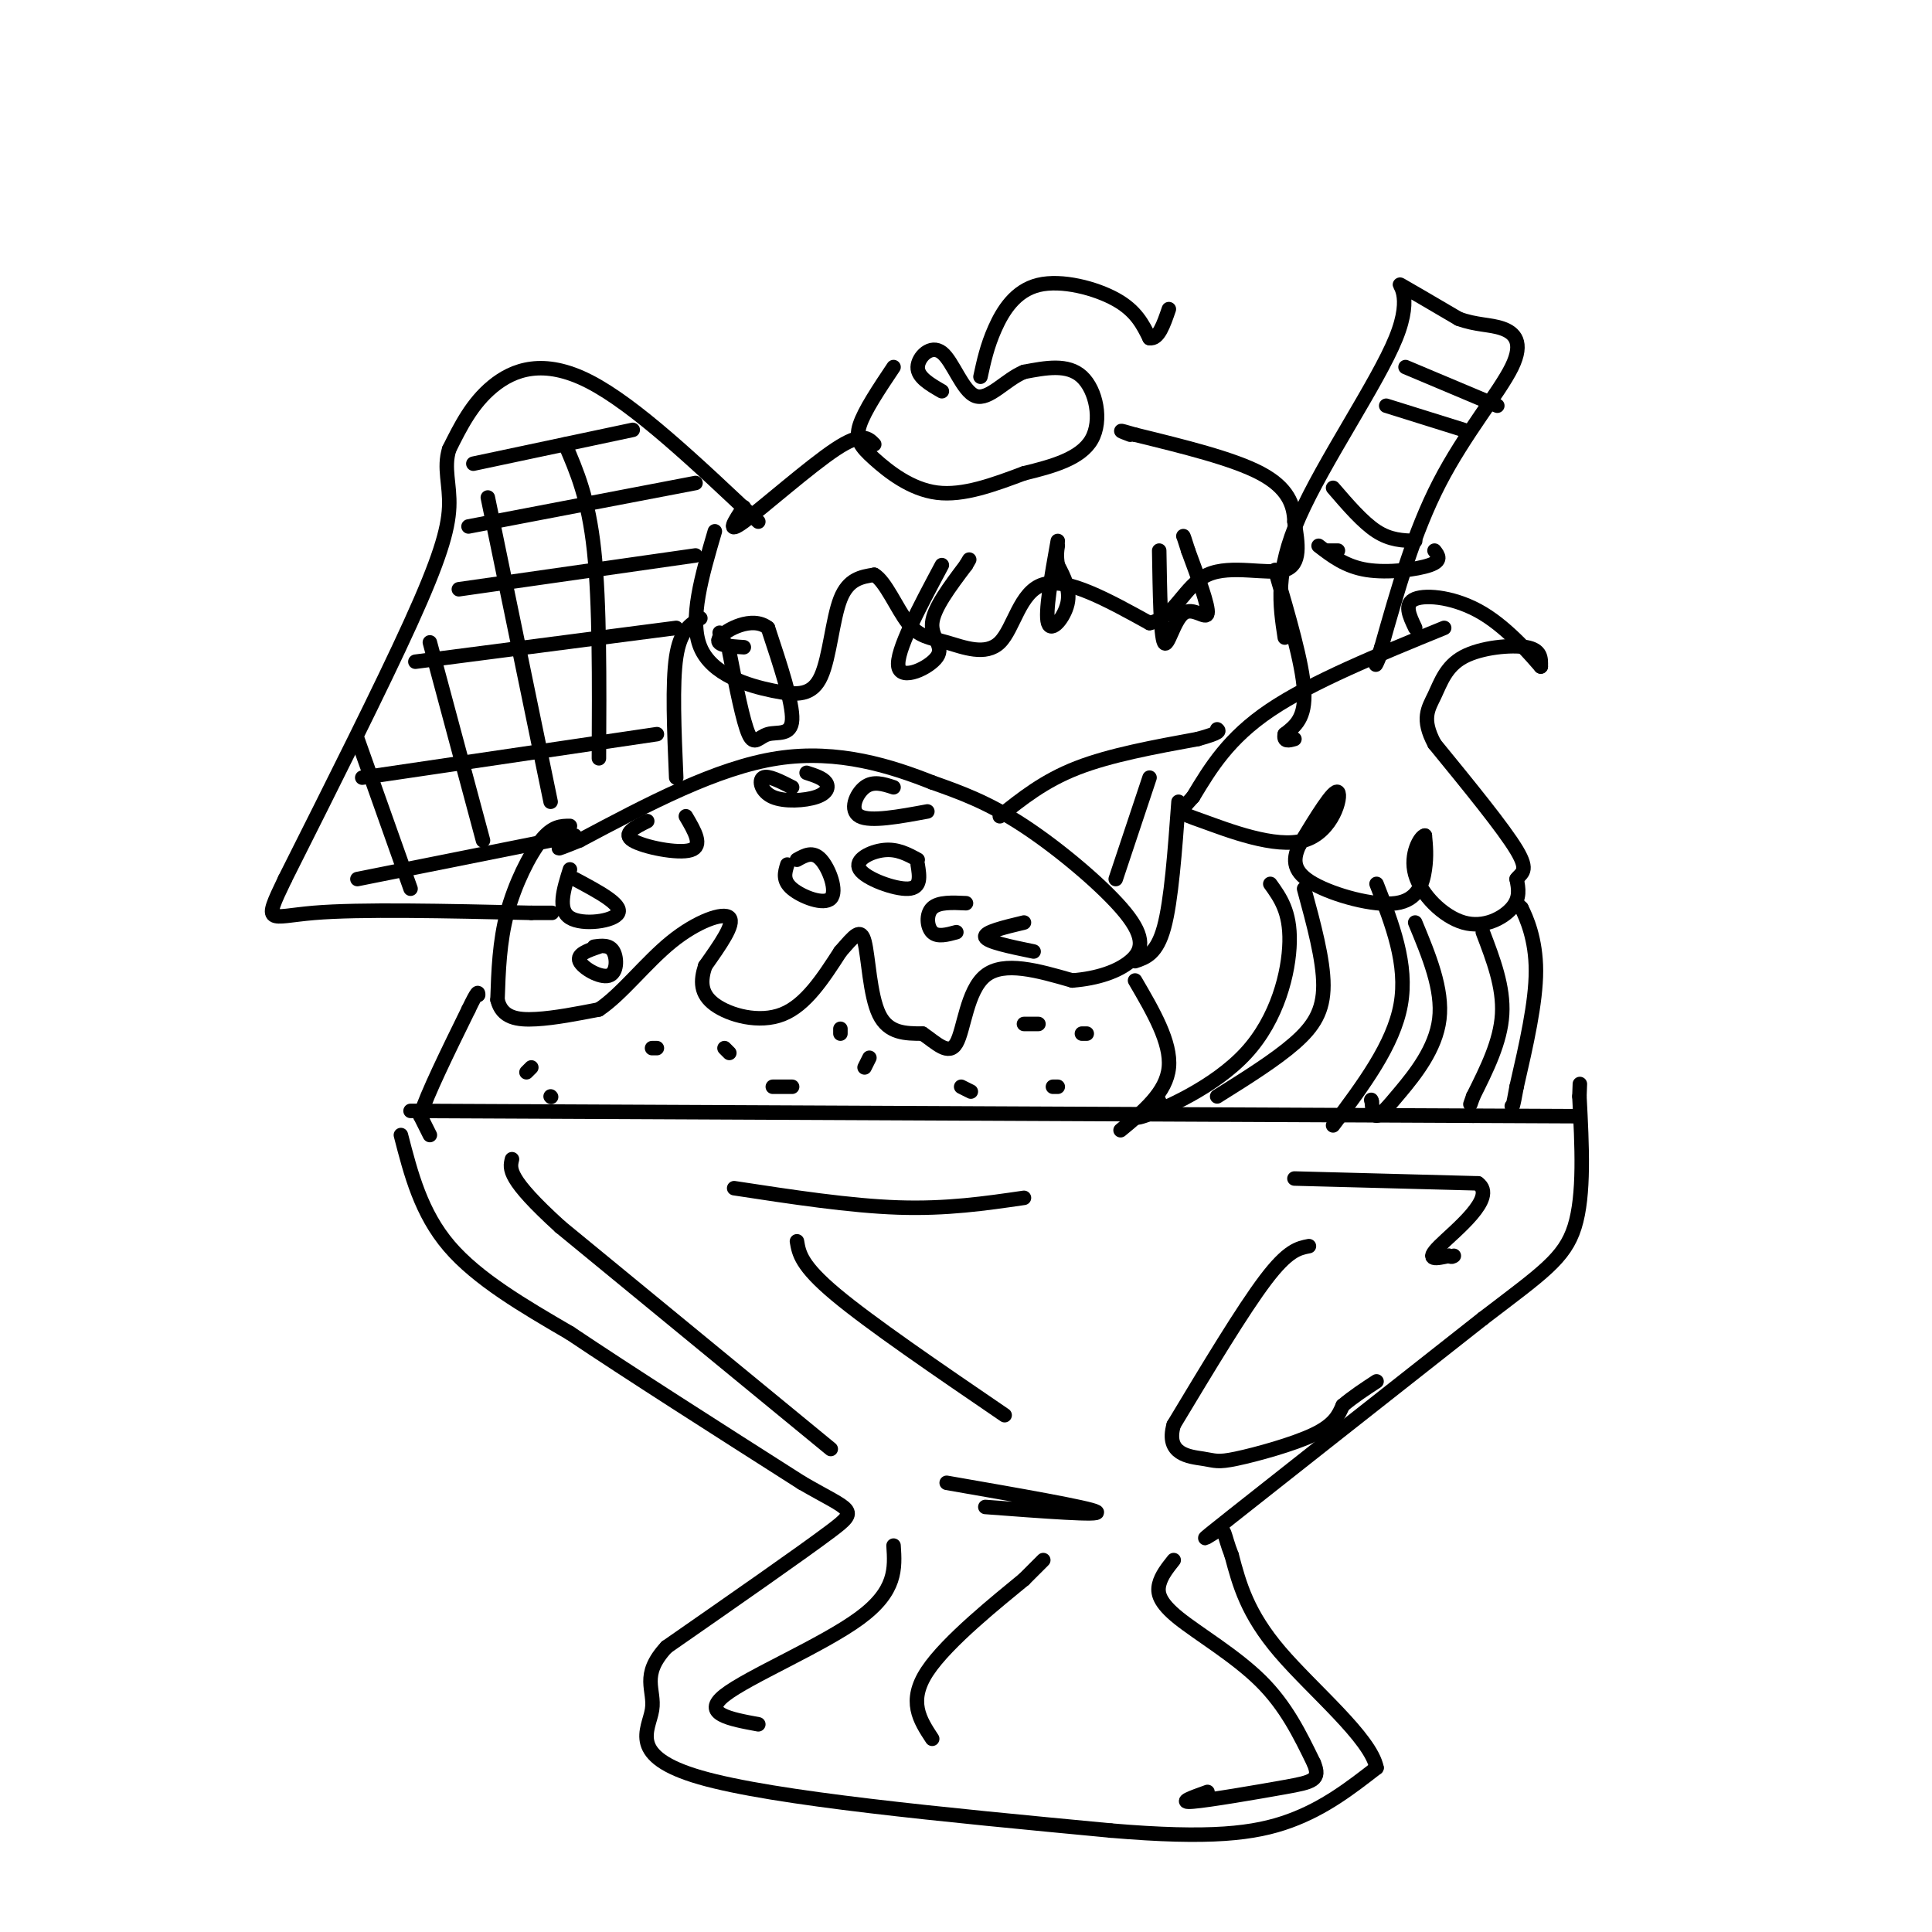 <svg viewBox='0 0 400 400' version='1.1' xmlns='http://www.w3.org/2000/svg' xmlns:xlink='http://www.w3.org/1999/xlink'><g fill='none' stroke='rgb(0,0,0)' stroke-width='3' stroke-linecap='round' stroke-linejoin='round'><path d='M85,230c0.000,0.000 220.000,1.000 220,1'/><path d='M305,231c36.667,0.167 18.333,0.083 0,0'/><path d='M83,235c2.083,8.083 4.167,16.167 10,23c5.833,6.833 15.417,12.417 25,18'/><path d='M118,276c12.167,8.167 30.083,19.583 48,31'/><path d='M166,307c10.311,5.978 12.089,5.422 6,10c-6.089,4.578 -20.044,14.289 -34,24'/><path d='M138,341c-5.524,5.952 -2.333,8.833 -3,13c-0.667,4.167 -5.190,9.619 10,14c15.190,4.381 50.095,7.690 85,11'/><path d='M230,379c20.644,1.756 29.756,0.644 37,-2c7.244,-2.644 12.622,-6.822 18,-11'/><path d='M285,366c-1.200,-6.156 -13.200,-16.044 -20,-24c-6.800,-7.956 -8.400,-13.978 -10,-20'/><path d='M255,322c-1.786,-4.536 -1.250,-5.875 -3,-5c-1.750,0.875 -5.786,3.964 3,-3c8.786,-6.964 30.393,-23.982 52,-41'/><path d='M307,273c12.267,-9.400 16.933,-12.400 19,-19c2.067,-6.600 1.533,-16.800 1,-27'/><path d='M327,227c0.167,-4.500 0.083,-2.250 0,0'/><path d='M185,320c0.311,4.689 0.622,9.378 -7,15c-7.622,5.622 -23.178,12.178 -28,16c-4.822,3.822 1.089,4.911 7,6'/><path d='M216,323c0.000,0.000 -4.000,4.000 -4,4'/><path d='M212,327c-5.111,4.222 -15.889,12.778 -20,19c-4.111,6.222 -1.556,10.111 1,14'/><path d='M243,323c-1.280,1.607 -2.560,3.214 -3,5c-0.440,1.786 -0.042,3.750 4,7c4.042,3.250 11.726,7.786 17,13c5.274,5.214 8.137,11.107 11,17'/><path d='M272,365c1.512,3.560 -0.208,3.958 -6,5c-5.792,1.042 -15.655,2.726 -19,3c-3.345,0.274 -0.173,-0.863 3,-2'/><path d='M196,307c14.833,2.583 29.667,5.167 31,6c1.333,0.833 -10.833,-0.083 -23,-1'/><path d='M172,300c0.000,0.000 -56.000,-46.000 -56,-46'/><path d='M116,254c-11.000,-10.000 -10.500,-12.000 -10,-14'/><path d='M152,246c12.000,1.833 24.000,3.667 34,4c10.000,0.333 18.000,-0.833 26,-2'/><path d='M165,257c0.417,2.500 0.833,5.000 8,11c7.167,6.000 21.083,15.500 35,25'/><path d='M268,244c0.000,0.000 38.000,1.000 38,1'/><path d='M306,245c4.044,2.956 -4.844,9.844 -8,13c-3.156,3.156 -0.578,2.578 2,2'/><path d='M300,260c0.500,0.333 0.750,0.167 1,0'/><path d='M271,258c-2.167,0.417 -4.333,0.833 -9,7c-4.667,6.167 -11.833,18.083 -19,30'/><path d='M243,295c-1.769,6.166 3.309,6.581 6,7c2.691,0.419 2.994,0.844 7,0c4.006,-0.844 11.716,-2.955 16,-5c4.284,-2.045 5.142,-4.022 6,-6'/><path d='M278,291c2.167,-1.833 4.583,-3.417 7,-5'/><path d='M89,235c0.000,0.000 -2.000,-4.000 -2,-4'/><path d='M87,231c1.333,-4.333 5.667,-13.167 10,-22'/><path d='M97,209c2.000,-4.167 2.000,-3.583 2,-3'/><path d='M118,171c-1.800,0.000 -3.600,0.000 -6,3c-2.400,3.000 -5.400,9.000 -7,15c-1.600,6.000 -1.800,12.000 -2,18'/><path d='M103,207c0.889,3.778 4.111,4.222 8,4c3.889,-0.222 8.444,-1.111 13,-2'/><path d='M124,209c4.631,-3.060 9.708,-9.708 15,-14c5.292,-4.292 10.798,-6.226 12,-5c1.202,1.226 -1.899,5.613 -5,10'/><path d='M146,200c-1.012,3.083 -1.042,5.792 2,8c3.042,2.208 9.155,3.917 14,2c4.845,-1.917 8.423,-7.458 12,-13'/><path d='M174,197c2.917,-3.310 4.208,-5.083 5,-2c0.792,3.083 1.083,11.024 3,15c1.917,3.976 5.458,3.988 9,4'/><path d='M191,214c2.833,1.917 5.417,4.708 7,2c1.583,-2.708 2.167,-10.917 6,-14c3.833,-3.083 10.917,-1.042 18,1'/><path d='M222,203c5.289,-0.404 9.510,-1.912 12,-4c2.490,-2.088 3.247,-4.754 -1,-10c-4.247,-5.246 -13.499,-13.070 -21,-18c-7.501,-4.930 -13.250,-6.965 -19,-9'/><path d='M193,162c-8.244,-3.267 -19.356,-6.933 -32,-5c-12.644,1.933 -26.822,9.467 -41,17'/><path d='M120,174c-7.000,2.833 -4.000,1.417 -1,0'/><path d='M235,203c3.750,6.417 7.500,12.833 7,18c-0.500,5.167 -5.250,9.083 -10,13'/><path d='M224,214c0.000,0.000 1.000,0.000 1,0'/><path d='M219,225c0.000,0.000 -1.000,0.000 -1,0'/><path d='M215,212c0.000,0.000 -3.000,0.000 -3,0'/><path d='M201,226c0.000,0.000 -2.000,-1.000 -2,-1'/><path d='M179,221c0.000,0.000 1.000,-2.000 1,-2'/><path d='M174,214c0.000,0.000 0.000,-1.000 0,-1'/><path d='M164,225c0.000,0.000 -4.000,0.000 -4,0'/><path d='M151,218c0.000,0.000 -1.000,-1.000 -1,-1'/><path d='M136,217c0.000,0.000 -1.000,0.000 -1,0'/><path d='M114,227c0.000,0.000 0.100,0.100 0.1,0.1'/><path d='M109,222c0.000,0.000 1.000,-1.000 1,-1'/><path d='M124,196c-2.315,0.786 -4.631,1.571 -4,3c0.631,1.429 4.208,3.500 6,3c1.792,-0.500 1.798,-3.571 1,-5c-0.798,-1.429 -2.399,-1.214 -4,-1'/><path d='M118,180c-1.311,4.178 -2.622,8.356 0,10c2.622,1.644 9.178,0.756 10,-1c0.822,-1.756 -4.089,-4.378 -9,-7'/><path d='M134,170c-2.622,1.311 -5.244,2.622 -3,4c2.244,1.378 9.356,2.822 12,2c2.644,-0.822 0.822,-3.911 -1,-7'/><path d='M164,163c-2.512,-1.278 -5.024,-2.555 -6,-2c-0.976,0.555 -0.416,2.943 2,4c2.416,1.057 6.689,0.785 9,0c2.311,-0.785 2.660,-2.081 2,-3c-0.660,-0.919 -2.330,-1.459 -4,-2'/><path d='M185,163c-2.111,-0.689 -4.222,-1.378 -6,0c-1.778,1.378 -3.222,4.822 -1,6c2.222,1.178 8.111,0.089 14,-1'/><path d='M163,179c-0.512,1.649 -1.024,3.298 1,5c2.024,1.702 6.583,3.458 8,2c1.417,-1.458 -0.310,-6.131 -2,-8c-1.690,-1.869 -3.345,-0.935 -5,0'/><path d='M190,178c-2.107,-1.149 -4.214,-2.298 -7,-2c-2.786,0.298 -6.250,2.042 -5,4c1.250,1.958 7.214,4.131 10,4c2.786,-0.131 2.393,-2.565 2,-5'/><path d='M200,187c-2.844,-0.133 -5.689,-0.267 -7,1c-1.311,1.267 -1.089,3.933 0,5c1.089,1.067 3.044,0.533 5,0'/><path d='M212,191c-4.167,1.000 -8.333,2.000 -8,3c0.333,1.000 5.167,2.000 10,3'/><path d='M207,169c4.583,-3.667 9.167,-7.333 16,-10c6.833,-2.667 15.917,-4.333 25,-6'/><path d='M248,153c4.833,-1.333 4.417,-1.667 4,-2'/><path d='M299,130c-13.667,5.583 -27.333,11.167 -36,17c-8.667,5.833 -12.333,11.917 -16,18'/><path d='M247,165c-3.158,3.480 -3.053,3.180 2,5c5.053,1.820 15.053,5.759 21,4c5.947,-1.759 7.842,-9.217 7,-10c-0.842,-0.783 -4.421,5.108 -8,11'/><path d='M269,175c-1.493,3.182 -1.225,5.636 3,8c4.225,2.364 12.407,4.636 17,4c4.593,-0.636 5.598,-4.182 6,-7c0.402,-2.818 0.201,-4.909 0,-7'/><path d='M295,173c-0.903,0.094 -3.159,3.829 -2,8c1.159,4.171 5.735,8.777 10,10c4.265,1.223 8.219,-0.936 10,-3c1.781,-2.064 1.391,-4.032 1,-6'/><path d='M314,182c0.911,-1.289 2.689,-1.511 0,-6c-2.689,-4.489 -9.844,-13.244 -17,-22'/><path d='M297,154c-2.796,-5.228 -1.285,-7.298 0,-10c1.285,-2.702 2.346,-6.035 6,-8c3.654,-1.965 9.901,-2.561 13,-2c3.099,0.561 3.049,2.281 3,4'/><path d='M319,138c-1.417,-1.619 -6.458,-7.667 -12,-11c-5.542,-3.333 -11.583,-3.952 -14,-3c-2.417,0.952 -1.208,3.476 0,6'/><path d='M314,187c0.000,0.000 1.000,1.000 1,1'/><path d='M315,188c1.000,1.978 3.000,6.422 3,13c0.000,6.578 -2.000,15.289 -4,24'/><path d='M314,225c-0.833,4.667 -0.917,4.333 -1,4'/><path d='M307,193c2.167,5.667 4.333,11.333 4,17c-0.333,5.667 -3.167,11.333 -6,17'/><path d='M305,227c-1.000,2.833 -0.500,1.417 0,0'/><path d='M293,191c2.875,6.923 5.750,13.845 5,20c-0.750,6.155 -5.125,11.542 -8,15c-2.875,3.458 -4.250,4.988 -5,5c-0.750,0.012 -0.875,-1.494 -1,-3'/><path d='M284,228c-0.167,-0.500 -0.083,-0.250 0,0'/><path d='M285,183c3.250,8.333 6.500,16.667 5,25c-1.500,8.333 -7.750,16.667 -14,25'/><path d='M270,184c2.000,7.356 4.000,14.711 4,20c0.000,5.289 -2.000,8.511 -6,12c-4.000,3.489 -10.000,7.244 -16,11'/><path d='M263,183c2.065,2.875 4.131,5.750 4,12c-0.131,6.250 -2.458,15.875 -9,23c-6.542,7.125 -17.298,11.750 -21,13c-3.702,1.250 -0.351,-0.875 3,-3'/><path d='M244,166c-0.750,10.250 -1.500,20.500 -3,26c-1.500,5.500 -3.750,6.250 -6,7'/><path d='M238,161c0.000,0.000 -7.000,21.000 -7,21'/><path d='M140,161c-0.417,-9.750 -0.833,-19.500 0,-25c0.833,-5.500 2.917,-6.750 5,-8'/><path d='M148,110c-2.684,9.153 -5.368,18.306 -3,24c2.368,5.694 9.789,7.928 15,9c5.211,1.072 8.211,0.981 10,-3c1.789,-3.981 2.368,-11.852 4,-16c1.632,-4.148 4.316,-4.574 7,-5'/><path d='M181,119c2.342,1.307 4.697,7.074 7,10c2.303,2.926 4.556,3.011 8,4c3.444,0.989 8.081,2.882 11,0c2.919,-2.882 4.120,-10.538 9,-12c4.880,-1.462 13.440,3.269 22,8'/><path d='M238,129c5.190,-1.083 7.167,-7.792 12,-10c4.833,-2.208 12.524,0.083 16,-1c3.476,-1.083 2.738,-5.542 2,-10'/><path d='M268,108c-0.089,-3.422 -1.311,-6.978 -7,-10c-5.689,-3.022 -15.844,-5.511 -26,-8'/><path d='M235,90c-4.500,-1.333 -2.750,-0.667 -1,0'/><path d='M185,76c-3.018,4.512 -6.036,9.024 -7,12c-0.964,2.976 0.125,4.417 3,7c2.875,2.583 7.536,6.310 13,7c5.464,0.690 11.732,-1.655 18,-4'/><path d='M212,98c5.929,-1.440 11.750,-3.042 14,-7c2.250,-3.958 0.929,-10.274 -2,-13c-2.929,-2.726 -7.464,-1.863 -12,-1'/><path d='M212,77c-3.793,1.555 -7.274,5.943 -10,5c-2.726,-0.943 -4.695,-7.215 -7,-9c-2.305,-1.785 -4.944,0.919 -5,3c-0.056,2.081 2.472,3.541 5,5'/><path d='M203,78c0.685,-3.167 1.369,-6.333 3,-10c1.631,-3.667 4.208,-7.833 9,-9c4.792,-1.167 11.798,0.667 16,3c4.202,2.333 5.601,5.167 7,8'/><path d='M238,70c1.833,0.333 2.917,-2.833 4,-6'/><path d='M154,105c-1.933,2.911 -3.867,5.822 0,3c3.867,-2.822 13.533,-11.378 19,-15c5.467,-3.622 6.733,-2.311 8,-1'/><path d='M264,118c2.833,9.667 5.667,19.333 6,25c0.333,5.667 -1.833,7.333 -4,9'/><path d='M266,152c-0.333,1.667 0.833,1.333 2,1'/><path d='M266,132c-1.036,-6.750 -2.071,-13.500 3,-25c5.071,-11.500 16.250,-27.750 20,-37c3.750,-9.250 0.071,-11.500 1,-11c0.929,0.500 6.464,3.750 12,7'/><path d='M302,66c3.573,1.325 6.504,1.139 9,2c2.496,0.861 4.557,2.770 2,8c-2.557,5.230 -9.730,13.780 -15,24c-5.270,10.220 -8.635,22.110 -12,34'/><path d='M286,134c-2.000,5.833 -1.000,3.417 0,1'/><path d='M273,113c2.800,2.156 5.600,4.311 10,5c4.400,0.689 10.400,-0.089 13,-1c2.600,-0.911 1.800,-1.956 1,-3'/><path d='M276,101c3.083,3.583 6.167,7.167 9,9c2.833,1.833 5.417,1.917 8,2'/><path d='M287,84c0.000,0.000 16.000,5.000 16,5'/><path d='M291,76c0.000,0.000 19.000,8.000 19,8'/><path d='M157,108c-12.756,-12.067 -25.511,-24.133 -35,-29c-9.489,-4.867 -15.711,-2.533 -20,1c-4.289,3.533 -6.644,8.267 -9,13'/><path d='M93,93c-1.226,3.929 0.208,7.250 0,12c-0.208,4.750 -2.060,10.929 -8,24c-5.940,13.071 -15.970,33.036 -26,53'/><path d='M59,182c-4.711,9.800 -3.489,7.800 6,7c9.489,-0.800 27.244,-0.400 45,0'/><path d='M110,189c7.500,0.000 3.750,0.000 0,0'/><path d='M74,153c0.000,0.000 11.000,31.000 11,31'/><path d='M89,133c0.000,0.000 11.000,41.000 11,41'/><path d='M101,103c0.000,0.000 13.000,63.000 13,63'/><path d='M117,92c2.417,5.583 4.833,11.167 6,22c1.167,10.833 1.083,26.917 1,43'/><path d='M98,96c0.000,0.000 33.000,-7.000 33,-7'/><path d='M97,109c0.000,0.000 47.000,-9.000 47,-9'/><path d='M95,122c0.000,0.000 49.000,-7.000 49,-7'/><path d='M86,137c0.000,0.000 54.000,-7.000 54,-7'/><path d='M75,161c0.000,0.000 61.000,-9.000 61,-9'/><path d='M74,182c0.000,0.000 45.000,-9.000 45,-9'/><path d='M277,114c0.000,0.000 -2.000,0.000 -2,0'/><path d='M219,112c-1.333,7.444 -2.667,14.889 -2,17c0.667,2.111 3.333,-1.111 4,-4c0.667,-2.889 -0.667,-5.444 -2,-8'/><path d='M219,117c-0.333,-2.000 -0.167,-3.000 0,-4'/><path d='M195,117c-4.780,8.964 -9.560,17.929 -9,21c0.560,3.071 6.458,0.250 8,-2c1.542,-2.250 -1.274,-3.929 -1,-7c0.274,-3.071 3.637,-7.536 7,-12'/><path d='M200,117c1.167,-2.000 0.583,-1.000 0,0'/><path d='M149,131c0.000,0.000 1.000,2.000 1,2'/><path d='M151,135c1.417,7.208 2.833,14.417 4,17c1.167,2.583 2.083,0.542 4,0c1.917,-0.542 4.833,0.417 5,-3c0.167,-3.417 -2.417,-11.208 -5,-19'/><path d='M159,130c-3.222,-2.600 -8.778,0.400 -10,2c-1.222,1.600 1.889,1.800 5,2'/><path d='M240,114c0.143,8.786 0.286,17.571 1,19c0.714,1.429 2.000,-4.500 4,-6c2.000,-1.500 4.714,1.429 5,0c0.286,-1.429 -1.857,-7.214 -4,-13'/><path d='M246,114c-0.833,-2.667 -0.917,-2.833 -1,-3'/></g>
</svg>
